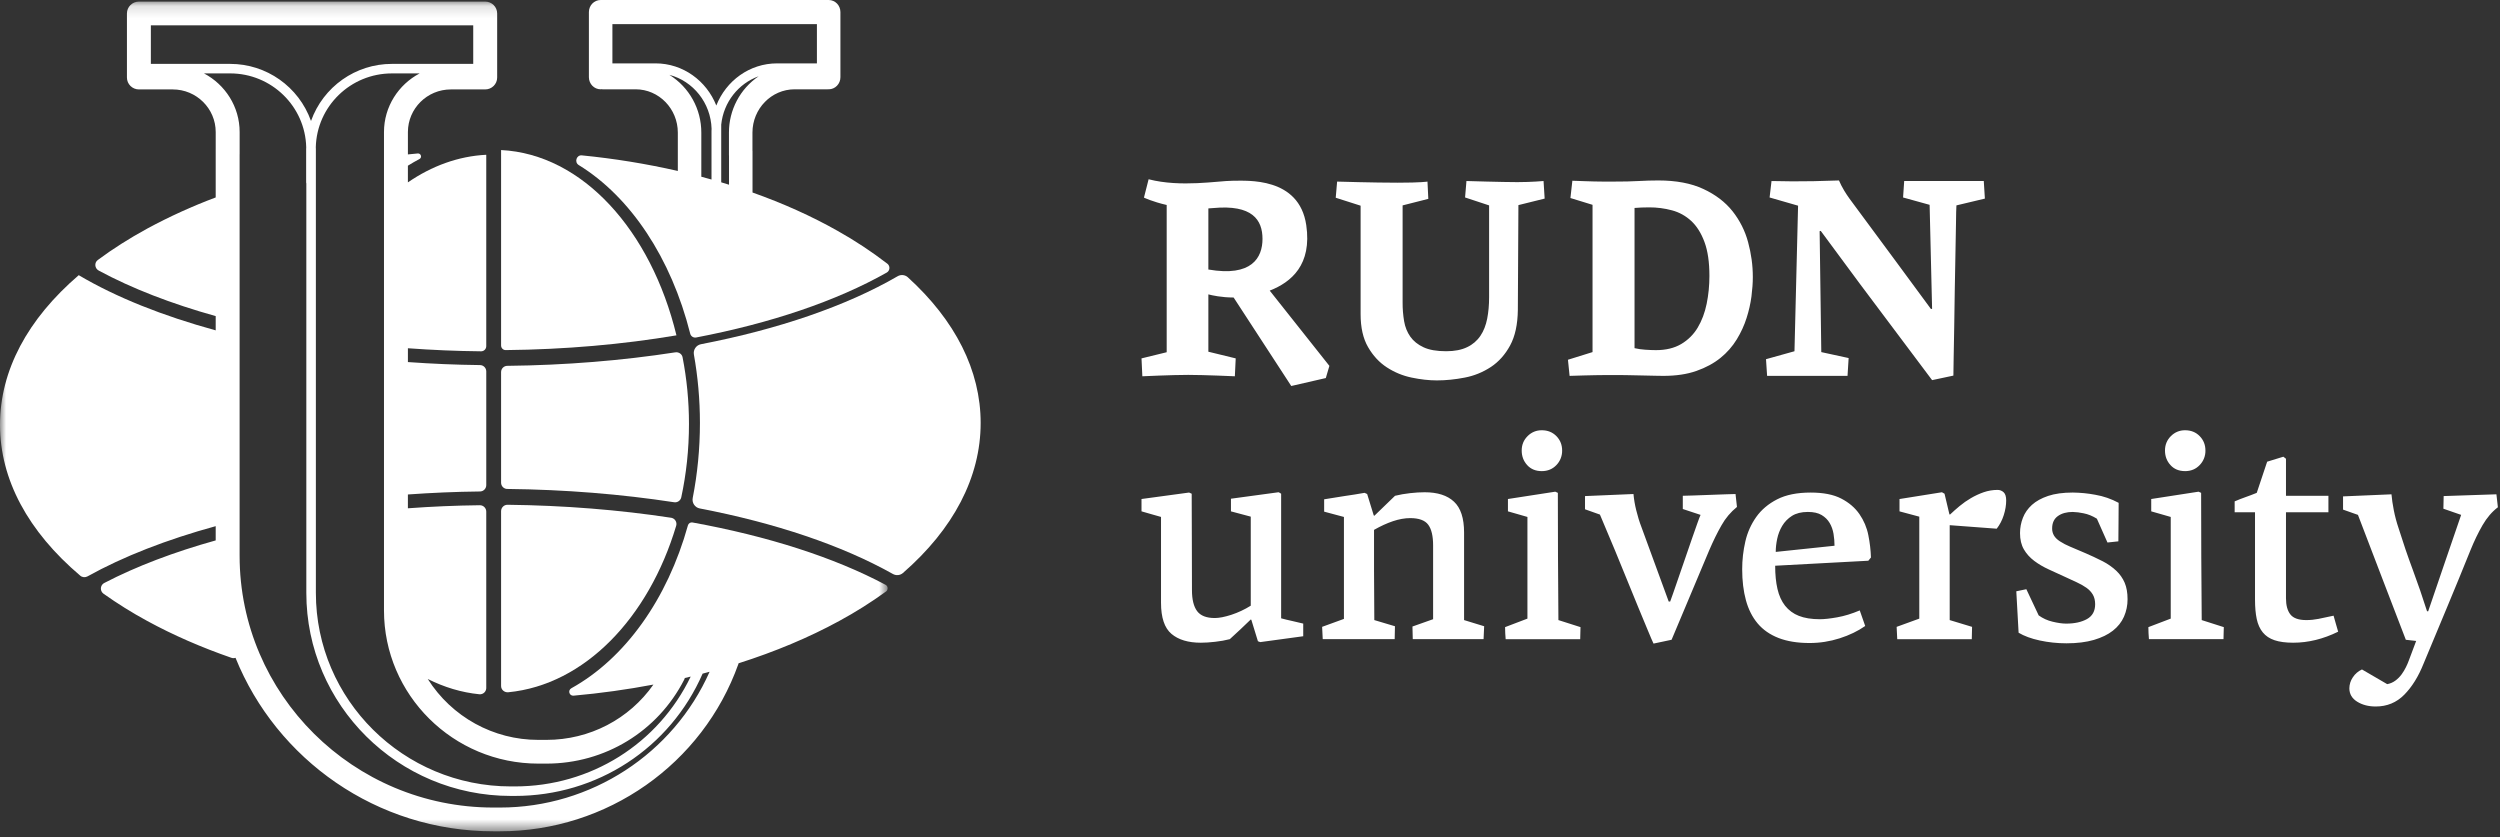 <?xml version="1.0" encoding="UTF-8"?> <svg xmlns="http://www.w3.org/2000/svg" width="209" height="70" viewBox="0 0 209 70" fill="none"><rect x="0" y="0" width="209" height="70" fill="#333333" stroke="none"/><path d="M107.103 51.691V41.276C107.037 41.226 106.965 41.185 106.888 41.151L102.908 41.692V42.75L104.563 43.191V50.635C104.055 50.955 103.51 51.21 102.941 51.397C102.384 51.577 101.922 51.667 101.556 51.667C100.859 51.667 100.364 51.474 100.079 51.09C99.791 50.704 99.648 50.119 99.648 49.332C99.648 47.974 99.645 46.627 99.638 45.291C99.628 43.957 99.625 42.617 99.625 41.275L99.407 41.177L95.43 41.717V42.748C95.702 42.831 95.974 42.909 96.245 42.983C96.517 43.056 96.788 43.134 97.061 43.215V50.389C97.061 51.633 97.352 52.502 97.936 52.994C98.518 53.485 99.337 53.731 100.392 53.731C100.744 53.731 101.139 53.705 101.578 53.655C102.018 53.608 102.429 53.533 102.812 53.434C103.405 52.897 103.989 52.347 104.563 51.789C104.579 51.805 104.594 51.813 104.611 51.813L105.162 53.608L105.354 53.68L108.95 53.19V52.132C108.631 52.052 108.319 51.978 108.016 51.912C107.71 51.848 107.406 51.773 107.103 51.691ZM122.397 44.518C122.397 43.323 122.116 42.462 121.555 41.941C120.995 41.414 120.176 41.153 119.103 41.153C118.733 41.153 118.329 41.176 117.887 41.227C117.447 41.276 117.026 41.349 116.624 41.448L114.895 43.119C114.878 43.119 114.869 43.114 114.869 43.106C114.869 43.096 114.862 43.092 114.846 43.092L114.294 41.299L114.079 41.201C113.517 41.301 112.954 41.391 112.389 41.471C111.821 41.554 111.259 41.645 110.699 41.742V42.774L112.353 43.217V51.74L110.53 52.404L110.58 53.434H116.595L116.618 52.354L114.893 51.839C114.877 50.301 114.869 48.922 114.869 47.711V44.297C115.413 43.986 115.94 43.744 116.452 43.571C116.963 43.4 117.443 43.314 117.889 43.314C118.624 43.314 119.128 43.499 119.4 43.867C119.673 44.234 119.808 44.811 119.808 45.599V51.765L118.081 52.377L118.107 53.434H124.026L124.075 52.354L122.397 51.839V44.518ZM127.707 36.46C127.378 36.788 127.214 37.188 127.214 37.664C127.214 38.139 127.366 38.544 127.67 38.88C127.973 39.215 128.38 39.386 128.891 39.386C129.387 39.386 129.795 39.215 130.116 38.88C130.43 38.554 130.602 38.117 130.595 37.664C130.595 37.189 130.435 36.788 130.116 36.46C129.794 36.133 129.388 35.969 128.891 35.969C128.428 35.969 128.033 36.133 127.705 36.46M130.248 46.52C130.239 44.76 130.236 42.987 130.236 41.202L130.02 41.105L126.064 41.717V42.749C126.332 42.831 126.604 42.909 126.879 42.982C127.155 43.057 127.426 43.133 127.693 43.217V51.716L125.825 52.428C125.826 52.765 125.843 53.101 125.873 53.435H132.105C132.105 53.256 132.108 53.088 132.117 52.932C132.125 52.765 132.13 52.597 132.13 52.428L130.283 51.839C130.267 50.053 130.255 48.281 130.248 46.52ZM144.24 41.325L142.886 41.374C142.406 41.39 141.957 41.408 141.531 41.423C141.109 41.44 140.826 41.447 140.682 41.447V42.553L142.168 43.045C142.119 43.142 142.032 43.372 141.904 43.733C141.776 44.092 141.624 44.528 141.447 45.034C141.272 45.543 141.084 46.087 140.885 46.667L140.322 48.301C140.145 48.81 139.995 49.248 139.867 49.617C139.789 49.843 139.709 50.067 139.626 50.291H139.505L137.229 44.076C137.052 43.618 136.905 43.139 136.785 42.639C136.676 42.199 136.599 41.752 136.558 41.3L132.507 41.472V42.576L133.754 43.019C134.183 44.023 134.606 45.03 135.024 46.04C135.327 46.779 135.65 47.568 135.994 48.411C136.338 49.254 136.661 50.044 136.964 50.783C137.269 51.52 137.536 52.166 137.769 52.723C137.999 53.279 138.155 53.64 138.235 53.804L139.745 53.484L142.885 46.016C143.223 45.23 143.564 44.529 143.917 43.916C144.246 43.326 144.686 42.805 145.21 42.381L145.09 41.3C144.947 41.3 144.663 41.31 144.24 41.325ZM155.451 42.983C155.083 42.45 154.577 42.017 153.929 41.681C153.283 41.345 152.431 41.178 151.377 41.178C150.241 41.178 149.306 41.366 148.573 41.742C147.836 42.119 147.254 42.611 146.823 43.217C146.386 43.834 146.076 44.531 145.91 45.268C145.735 46.029 145.646 46.808 145.647 47.588C145.647 48.555 145.75 49.42 145.959 50.181C146.167 50.943 146.494 51.589 146.941 52.122C147.389 52.652 147.972 53.059 148.692 53.338C149.411 53.616 150.273 53.756 151.281 53.756C152.142 53.756 152.982 53.624 153.797 53.363C154.612 53.102 155.324 52.757 155.931 52.333L155.475 51.03C154.819 51.309 154.191 51.501 153.594 51.607C152.995 51.714 152.511 51.767 152.143 51.767C151.44 51.767 150.853 51.672 150.38 51.484C149.929 51.31 149.532 51.017 149.231 50.637C148.935 50.26 148.724 49.792 148.596 49.236C148.467 48.68 148.404 48.032 148.404 47.295L156.193 46.877L156.411 46.607C156.393 46.002 156.321 45.379 156.193 44.742C156.07 44.109 155.816 43.511 155.451 42.983ZM148.452 46.14C148.452 45.795 148.492 45.432 148.573 45.046C148.653 44.663 148.792 44.301 148.991 43.965C149.193 43.626 149.472 43.341 149.806 43.129C150.151 42.911 150.594 42.798 151.136 42.798C151.614 42.798 152 42.884 152.287 43.056C152.574 43.228 152.799 43.449 152.958 43.719C153.117 43.989 153.227 44.293 153.283 44.629C153.337 44.965 153.366 45.295 153.366 45.624L148.452 46.14ZM166.998 40.956C166.599 40.956 166.211 41.022 165.835 41.151C165.464 41.281 165.108 41.446 164.768 41.645C164.434 41.84 164.118 42.062 163.822 42.307C163.527 42.553 163.259 42.79 163.019 43.019L162.97 42.995L162.563 41.276L162.347 41.152L158.799 41.719V42.75L160.453 43.193V51.717L158.559 52.405L158.609 53.435H164.841L164.865 52.405L162.995 51.839V43.905L166.926 44.199C167.181 43.872 167.377 43.495 167.513 43.069C167.648 42.642 167.717 42.233 167.717 41.84C167.717 41.512 167.646 41.284 167.502 41.152C167.365 41.024 167.185 40.955 166.998 40.956ZM176.917 47.711C176.579 47.4 176.2 47.134 175.791 46.924C175.291 46.669 174.784 46.433 174.268 46.213C173.804 46.017 173.4 45.845 173.056 45.697C172.761 45.576 172.476 45.427 172.207 45.255C171.983 45.108 171.817 44.947 171.715 44.775C171.608 44.593 171.554 44.386 171.559 44.176C171.559 43.715 171.719 43.373 172.037 43.144C172.358 42.913 172.773 42.799 173.285 42.799C173.587 42.809 173.888 42.845 174.184 42.911C174.558 42.983 174.93 43.134 175.299 43.363L176.184 45.354L177.096 45.256C177.096 44.715 177.099 44.179 177.109 43.646C177.116 43.114 177.119 42.579 177.119 42.037C176.508 41.708 175.849 41.48 175.165 41.362C174.545 41.245 173.916 41.185 173.285 41.177C172.47 41.177 171.782 41.272 171.222 41.459C170.664 41.648 170.212 41.898 169.868 42.209C169.525 42.52 169.273 42.88 169.114 43.29C168.954 43.7 168.874 44.124 168.874 44.568C168.874 45.108 168.982 45.562 169.198 45.931C169.413 46.3 169.701 46.617 170.061 46.889C170.42 47.159 170.824 47.396 171.271 47.601L172.638 48.228C172.99 48.391 173.317 48.543 173.62 48.682C173.924 48.821 174.191 48.973 174.424 49.137C174.655 49.3 174.835 49.493 174.963 49.714C175.09 49.936 175.154 50.202 175.154 50.512C175.154 51.086 174.927 51.499 174.471 51.754C174.016 52.007 173.436 52.134 172.734 52.134C172.416 52.134 172.034 52.08 171.596 51.974C171.177 51.877 170.781 51.697 170.433 51.446L169.403 49.258C169.264 49.294 169.124 49.323 168.983 49.344C168.83 49.37 168.69 49.398 168.563 49.432L168.755 52.896C169.22 53.173 169.808 53.39 170.529 53.546C171.248 53.701 171.991 53.781 172.757 53.781C173.636 53.781 174.4 53.685 175.047 53.498C175.694 53.308 176.225 53.051 176.64 52.724C177.057 52.396 177.364 52.008 177.564 51.555C177.766 51.096 177.867 50.598 177.864 50.095C177.864 49.555 177.783 49.096 177.624 48.72C177.461 48.337 177.219 47.995 176.916 47.712M182.671 39.386C183.167 39.386 183.574 39.217 183.894 38.88C184.211 38.554 184.384 38.116 184.374 37.664C184.374 37.188 184.215 36.789 183.894 36.46C183.575 36.133 183.168 35.969 182.671 35.969C182.208 35.969 181.813 36.133 181.485 36.46C181.157 36.79 180.993 37.188 180.993 37.664C180.993 38.139 181.145 38.544 181.451 38.881C181.753 39.216 182.16 39.385 182.672 39.385M184.027 46.52C184.017 44.76 184.014 42.987 184.014 41.202L183.799 41.105L179.843 41.717V42.749C180.111 42.831 180.383 42.909 180.659 42.982C180.934 43.057 181.206 43.133 181.473 43.217V51.716L179.604 52.428C179.604 52.608 179.607 52.775 179.617 52.931C179.623 53.088 179.635 53.256 179.651 53.434H185.884C185.884 53.256 185.889 53.088 185.896 52.931C185.904 52.764 185.908 52.596 185.91 52.428L184.063 51.839C184.046 50.053 184.034 48.281 184.027 46.52ZM195.087 51.471C194.575 51.586 194.152 51.675 193.816 51.74C193.484 51.805 193.147 51.839 192.809 51.839C192.17 51.839 191.726 51.683 191.479 51.371C191.232 51.059 191.108 50.607 191.108 50.016V42.823H194.656V41.448H191.108V38.353C191.075 38.32 191.038 38.291 190.999 38.267C190.959 38.243 190.922 38.214 190.889 38.181L189.534 38.598L188.664 41.202C188.344 41.332 188.032 41.452 187.728 41.558C187.425 41.665 187.12 41.783 186.817 41.915V42.824H188.519V50.12C188.519 50.759 188.567 51.304 188.664 51.754C188.761 52.203 188.929 52.576 189.172 52.871C189.413 53.167 189.74 53.384 190.151 53.523C190.562 53.66 191.081 53.731 191.706 53.731C192.969 53.731 194.223 53.423 195.47 52.809C195.406 52.588 195.342 52.364 195.277 52.143C195.212 51.918 195.148 51.694 195.087 51.471ZM208.762 41.864C208.737 41.685 208.717 41.503 208.701 41.324L204.29 41.471C204.29 41.652 204.287 41.828 204.279 42C204.271 42.172 204.267 42.347 204.267 42.528L205.752 43.044C205.291 44.382 204.831 45.721 204.375 47.06L202.996 51.102H202.901C202.533 49.942 202.138 48.791 201.715 47.651C201.287 46.503 200.892 45.344 200.528 44.176C200.351 43.651 200.216 43.144 200.121 42.651C200.024 42.16 199.961 41.718 199.928 41.325L195.879 41.498V42.603L197.125 43.044L199.127 48.277C199.79 50.014 200.457 51.751 201.127 53.485L201.991 53.583L201.391 55.181C201.319 55.382 201.235 55.578 201.14 55.77C201.036 55.983 200.912 56.188 200.768 56.385C200.623 56.582 200.45 56.755 200.253 56.9C200.051 57.049 199.817 57.15 199.57 57.194L197.46 55.966C197.14 56.114 196.884 56.335 196.693 56.63C196.51 56.897 196.41 57.214 196.406 57.539C196.406 58.014 196.622 58.386 197.053 58.657C197.485 58.927 198.002 59.063 198.61 59.063C199.554 59.063 200.35 58.734 200.996 58.079C201.643 57.424 202.183 56.556 202.613 55.474L204.579 50.758C205.235 49.186 205.883 47.606 206.522 46.019C206.841 45.231 207.18 44.529 207.54 43.906C207.9 43.284 208.329 42.783 208.823 42.407C208.806 42.226 208.786 42.045 208.762 41.864ZM126.892 25.907L126.939 17.147L129.133 16.602L129.041 15.133C129.041 15.133 128.044 15.226 126.848 15.226C125.651 15.226 122.595 15.133 122.595 15.133L122.48 16.507L124.489 17.171V24.866C124.489 25.497 124.436 26.09 124.329 26.641C124.221 27.194 124.033 27.672 123.764 28.073C123.487 28.483 123.104 28.811 122.658 29.02C122.19 29.249 121.605 29.363 120.897 29.363C120.113 29.363 119.483 29.254 119.008 29.032C118.532 28.812 118.164 28.515 117.902 28.144C117.642 27.774 117.468 27.345 117.384 26.854C117.298 26.337 117.255 25.814 117.258 25.291V17.171L119.407 16.625L119.337 15.181C119.337 15.181 118.827 15.274 116.835 15.274C114.843 15.274 111.783 15.181 111.783 15.181L111.667 16.531L113.747 17.195V26.263C113.747 27.383 113.954 28.303 114.371 29.02C114.787 29.74 115.31 30.303 115.942 30.713C116.572 31.124 117.274 31.414 118.01 31.566C118.757 31.723 119.462 31.802 120.124 31.802C120.878 31.802 121.656 31.722 122.457 31.566C123.237 31.417 123.979 31.114 124.641 30.678C125.295 30.244 125.831 29.645 126.247 28.878C126.662 28.114 126.877 27.124 126.892 25.907ZM134.337 31.354H135.424C135.56 31.354 135.808 31.357 136.161 31.365L137.282 31.389L138.392 31.413C138.738 31.421 138.957 31.423 139.05 31.423C140.113 31.423 141.038 31.287 141.823 31.009C142.608 30.734 143.278 30.37 143.833 29.921C144.373 29.486 144.835 28.962 145.196 28.369C145.551 27.786 145.823 27.191 146.015 26.581C146.209 25.975 146.344 25.374 146.422 24.782C146.497 24.191 146.536 23.649 146.536 23.16C146.536 22.181 146.404 21.211 146.142 20.249C145.89 19.303 145.445 18.421 144.838 17.655C144.23 16.89 143.416 16.27 142.4 15.798C141.384 15.323 140.127 15.086 138.634 15.086C138.357 15.086 138.083 15.091 137.814 15.098C137.545 15.107 137.268 15.118 136.982 15.134C136.697 15.149 136.382 15.16 136.035 15.17C135.688 15.177 135.299 15.181 134.867 15.181H134.036C133.79 15.181 133.541 15.177 133.286 15.17C133.031 15.16 132.762 15.153 132.477 15.146C132.135 15.136 131.79 15.124 131.449 15.11L131.288 16.555L133.136 17.123V29.435L131.081 30.075L131.218 31.423C131.65 31.408 132.039 31.396 132.386 31.388L133.378 31.365C133.693 31.356 134.012 31.354 134.337 31.354ZM136.647 17.385C136.815 17.369 137.006 17.357 137.222 17.349C137.437 17.34 137.652 17.336 137.867 17.336C138.515 17.333 139.161 17.417 139.788 17.586C140.394 17.751 140.928 18.048 141.389 18.474C141.848 18.9 142.217 19.484 142.492 20.226C142.769 20.967 142.907 21.914 142.907 23.067C142.907 23.871 142.83 24.649 142.676 25.4C142.522 26.149 142.273 26.812 141.928 27.389C141.591 27.956 141.117 28.428 140.548 28.762C139.972 29.102 139.27 29.271 138.442 29.271C138.164 29.271 137.863 29.258 137.532 29.235C137.234 29.217 136.937 29.174 136.647 29.106V17.385H136.647ZM147.638 30.028L147.73 31.424H154.453L154.546 29.933L152.26 29.436L152.121 19.326L152.214 19.302L155.54 23.801L161.524 31.779L163.303 31.401C163.303 31.134 163.31 30.632 163.326 29.898C163.34 29.164 163.355 28.315 163.372 27.352C163.387 26.39 163.402 25.368 163.418 24.286C163.433 23.205 163.452 22.178 163.475 21.208C163.498 20.236 163.514 19.389 163.521 18.662C163.528 17.936 163.54 17.438 163.557 17.171L165.936 16.603L165.844 15.134H159.19L159.097 16.509L161.316 17.124L161.523 25.814L161.431 25.837L158.589 21.977L154.616 16.603C154.46 16.388 154.314 16.166 154.177 15.94C154.012 15.666 153.865 15.381 153.737 15.086C153.29 15.103 152.578 15.122 151.601 15.147C150.433 15.17 149.266 15.166 148.099 15.134L147.938 16.509L150.319 17.195L150.018 29.364L147.638 30.028ZM95.43 29.961L95.5 31.457C95.5 31.457 97.964 31.341 99.332 31.341C100.7 31.341 103.234 31.457 103.234 31.457L103.305 29.961L101.019 29.403V24.61C101.32 24.69 102.119 24.87 103.132 24.873L107.949 32.27L110.838 31.605L111.137 30.587L106.148 24.296C107.956 23.591 109.69 22.133 109.203 18.82C108.607 14.774 104.262 15.112 103.049 15.112C101.836 15.112 98.737 15.686 96.024 14.986L95.634 16.52C95.634 16.52 96.354 16.866 97.535 17.137V29.446L95.43 29.961ZM105.545 19.971C105.545 21.539 104.648 23.165 101.019 22.531V17.423C101.144 17.415 101.267 17.408 101.395 17.396C104.702 17.079 105.545 18.388 105.545 19.971Z" fill="white"></path><path d="M42.496 57.873C48.858 57.25 54.229 51.666 56.531 43.947C56.61 43.666 56.446 43.377 56.168 43.298C56.144 43.291 56.119 43.287 56.095 43.283C51.774 42.625 47.165 42.252 42.439 42.199C42.144 42.191 41.899 42.424 41.891 42.72V42.725V57.352C41.891 57.667 42.174 57.905 42.496 57.873ZM48.383 13.799C52.709 16.457 56.11 21.57 57.701 27.891C57.754 28.113 57.97 28.255 58.193 28.215C64.417 27.025 69.922 25.17 74.137 22.783C74.347 22.659 74.418 22.387 74.295 22.175C74.268 22.126 74.231 22.084 74.188 22.05C72.867 21.033 71.474 20.113 70.02 19.298C67.841 18.067 65.456 16.996 62.911 16.094V12.637C62.911 12.617 62.906 12.598 62.905 12.577V11.087C62.905 9.091 64.488 7.466 66.433 7.466H69.194C69.209 7.466 69.221 7.462 69.236 7.462C69.249 7.462 69.263 7.466 69.278 7.466C69.82 7.466 70.259 7.013 70.259 6.457V1.009C70.259 0.451 69.82 0 69.278 0H50.215C49.672 0 49.232 0.451 49.232 1.009V6.457C49.232 7.013 49.672 7.466 50.215 7.466C50.242 7.466 50.268 7.461 50.297 7.456C50.323 7.461 50.349 7.466 50.378 7.466H53.139C55.084 7.466 56.666 9.091 56.666 11.087V14.292C54.022 13.69 51.343 13.255 48.644 12.989C48.191 12.943 47.993 13.56 48.384 13.8L48.383 13.799ZM60.94 11.088V12.965C60.94 12.985 60.945 13.004 60.945 13.024V15.442C60.728 15.375 60.513 15.308 60.294 15.242V10.422C60.484 8.539 61.737 6.979 63.423 6.376C61.866 7.433 60.935 9.2 60.94 11.088ZM68.294 2.017V5.298H64.963C62.663 5.298 60.695 6.758 59.883 8.822C59.069 6.759 57.101 5.298 54.803 5.298H51.197V2.017H68.294ZM58.63 12.973V11.088C58.635 9.121 57.624 7.293 55.959 6.258C57.943 6.777 59.423 8.592 59.489 10.772C59.488 10.822 59.482 10.872 59.482 10.923V15.008C59.199 14.929 58.915 14.848 58.63 14.774L58.63 12.973Z" fill="white"></path><path d="M42.273 29.268C47.23 29.219 52.056 28.794 56.551 28.035C54.429 19.265 48.691 12.884 41.891 12.544V28.884C41.891 29.096 42.063 29.27 42.273 29.268Z" fill="white"></path><mask id="mask0_475_2254" style="mask-type:luminance" maskUnits="userSpaceOnUse" x="0" y="0" width="75" height="70"><path d="M74.209 0.133H0V69.495H74.209V0.133Z" fill="white"></path></mask><g mask="url(#mask0_475_2254)"><path d="M74.036 48.891C69.736 46.596 64.165 44.818 57.89 43.678C57.722 43.648 57.559 43.75 57.512 43.916C55.794 50.103 52.239 55.058 47.763 57.539C47.447 57.714 47.592 58.191 47.951 58.158C50.19 57.958 52.418 57.648 54.626 57.23C52.603 60.115 49.298 61.854 45.684 61.854H45.003C41.258 61.86 37.769 59.939 35.76 56.762C37.125 57.449 38.573 57.892 40.08 58.041C40.369 58.066 40.625 57.851 40.649 57.56C40.651 57.545 40.651 57.53 40.651 57.514V42.769C40.651 42.474 40.408 42.234 40.112 42.237C38.082 42.26 36.075 42.348 34.1 42.493V41.338C36.081 41.197 38.092 41.109 40.127 41.087C40.416 41.086 40.65 40.851 40.652 40.56V31.046C40.65 30.756 40.415 30.521 40.127 30.521C38.092 30.498 36.079 30.411 34.101 30.269V29.114C36.108 29.26 38.15 29.35 40.216 29.37C40.452 29.374 40.648 29.183 40.651 28.944V28.941V12.939C38.307 13.056 36.091 13.88 34.1 15.247V13.851C34.419 13.654 34.741 13.466 35.068 13.294C35.307 13.168 35.196 12.806 34.924 12.829C34.649 12.852 34.376 12.884 34.101 12.909V12.891V11.039C34.101 9.074 35.712 7.476 37.692 7.476H40.502C40.512 7.476 40.522 7.473 40.532 7.473C40.543 7.473 40.552 7.476 40.563 7.476C41.115 7.476 41.563 7.031 41.563 6.484V1.125C41.563 0.577 41.115 0.133 40.563 0.133H11.612C11.06 0.133 10.612 0.578 10.612 1.125V6.484C10.612 7.031 11.06 7.476 11.612 7.476L11.623 7.475L11.634 7.476H14.443C16.424 7.476 18.033 9.074 18.033 11.039V12.451L18.032 12.467V16.506C16.065 17.243 14.152 18.113 12.303 19.113C10.799 19.935 9.42 20.811 8.177 21.734C7.868 21.963 7.912 22.436 8.253 22.62C11.022 24.117 14.337 25.394 18.032 26.426V27.618C13.619 26.409 9.714 24.858 6.59 23.009L6.585 23.003C2.298 26.679 0 30.984 0 35.511C0 40.083 2.342 44.427 6.711 48.128C6.881 48.272 7.123 48.294 7.317 48.185C10.311 46.517 13.953 45.106 18.032 43.987V45.178C14.544 46.152 11.393 47.345 8.721 48.735C8.463 48.866 8.359 49.183 8.491 49.443C8.529 49.522 8.588 49.588 8.659 49.638C9.828 50.468 11.044 51.226 12.303 51.909C14.467 53.09 16.83 54.12 19.348 54.993C19.465 55.034 19.583 55.029 19.689 54.993C23.116 63.481 31.485 69.497 41.248 69.497H41.796C50.738 69.497 58.748 63.879 61.727 55.517C61.736 55.496 61.738 55.472 61.744 55.451C64.78 54.487 67.614 53.303 70.166 51.91C71.52 51.175 72.826 50.353 74.074 49.447C74.221 49.341 74.252 49.134 74.146 48.988C74.117 48.948 74.079 48.914 74.036 48.891ZM32.101 11.038V51.034C32.101 58.094 37.889 63.838 45.003 63.838H45.684C50.572 63.838 54.984 61.15 57.197 56.822C57.221 56.777 57.237 56.729 57.253 56.681C57.417 56.643 57.578 56.602 57.742 56.563C55.039 62.174 49.385 65.745 43.045 65.745H42.707C33.721 65.745 26.407 58.49 26.407 49.572V12.459C26.407 12.409 26.402 12.361 26.401 12.313C26.48 8.896 29.3 6.137 32.764 6.137H35.082C33.312 7.069 32.101 8.916 32.101 11.04V11.038ZM39.562 2.117V5.341H32.764C29.732 5.337 27.023 7.248 26 10.114C24.978 7.248 22.271 5.337 19.238 5.341H12.612V2.117H39.562ZM41.797 67.511H41.248C29.549 67.511 20.031 58.066 20.031 46.457V12.903L20.034 12.884V11.038C20.034 8.914 18.822 7.068 17.052 6.136H19.238C22.701 6.136 25.521 8.894 25.6 12.312C25.6 12.361 25.594 12.408 25.594 12.457V15.266C25.594 15.292 25.604 15.314 25.609 15.338V49.573C25.609 58.929 33.279 66.54 42.707 66.54H43.044C49.918 66.54 56.023 62.543 58.738 56.316C58.932 56.266 59.127 56.213 59.322 56.16C56.29 63.004 49.417 67.511 41.797 67.511Z" fill="white"></path></g><path d="M75.898 23.181C75.66 22.969 75.313 22.933 75.038 23.096C70.737 25.591 65.047 27.531 58.597 28.777C58.199 28.856 57.937 29.242 58.011 29.645C58.337 31.475 58.514 33.389 58.514 35.36C58.514 37.527 58.304 39.628 57.912 41.626C57.832 42.035 58.092 42.429 58.497 42.505C64.794 43.715 70.37 45.584 74.647 47.985C74.917 48.137 75.251 48.106 75.486 47.902C79.716 44.218 81.983 39.898 81.983 35.36C81.983 30.969 79.861 26.786 75.897 23.183M42.418 40.876C47.237 40.928 51.938 41.31 56.346 41.986C56.62 42.034 56.885 41.861 56.952 41.588C57.372 39.637 57.598 37.576 57.598 35.445C57.598 33.517 57.411 31.649 57.062 29.864C57.01 29.591 56.739 29.413 56.453 29.456C52.014 30.143 47.276 30.532 42.419 30.584C42.132 30.58 41.897 30.808 41.891 31.095V40.366C41.897 40.652 42.133 40.88 42.419 40.877" fill="white"></path></svg> 
